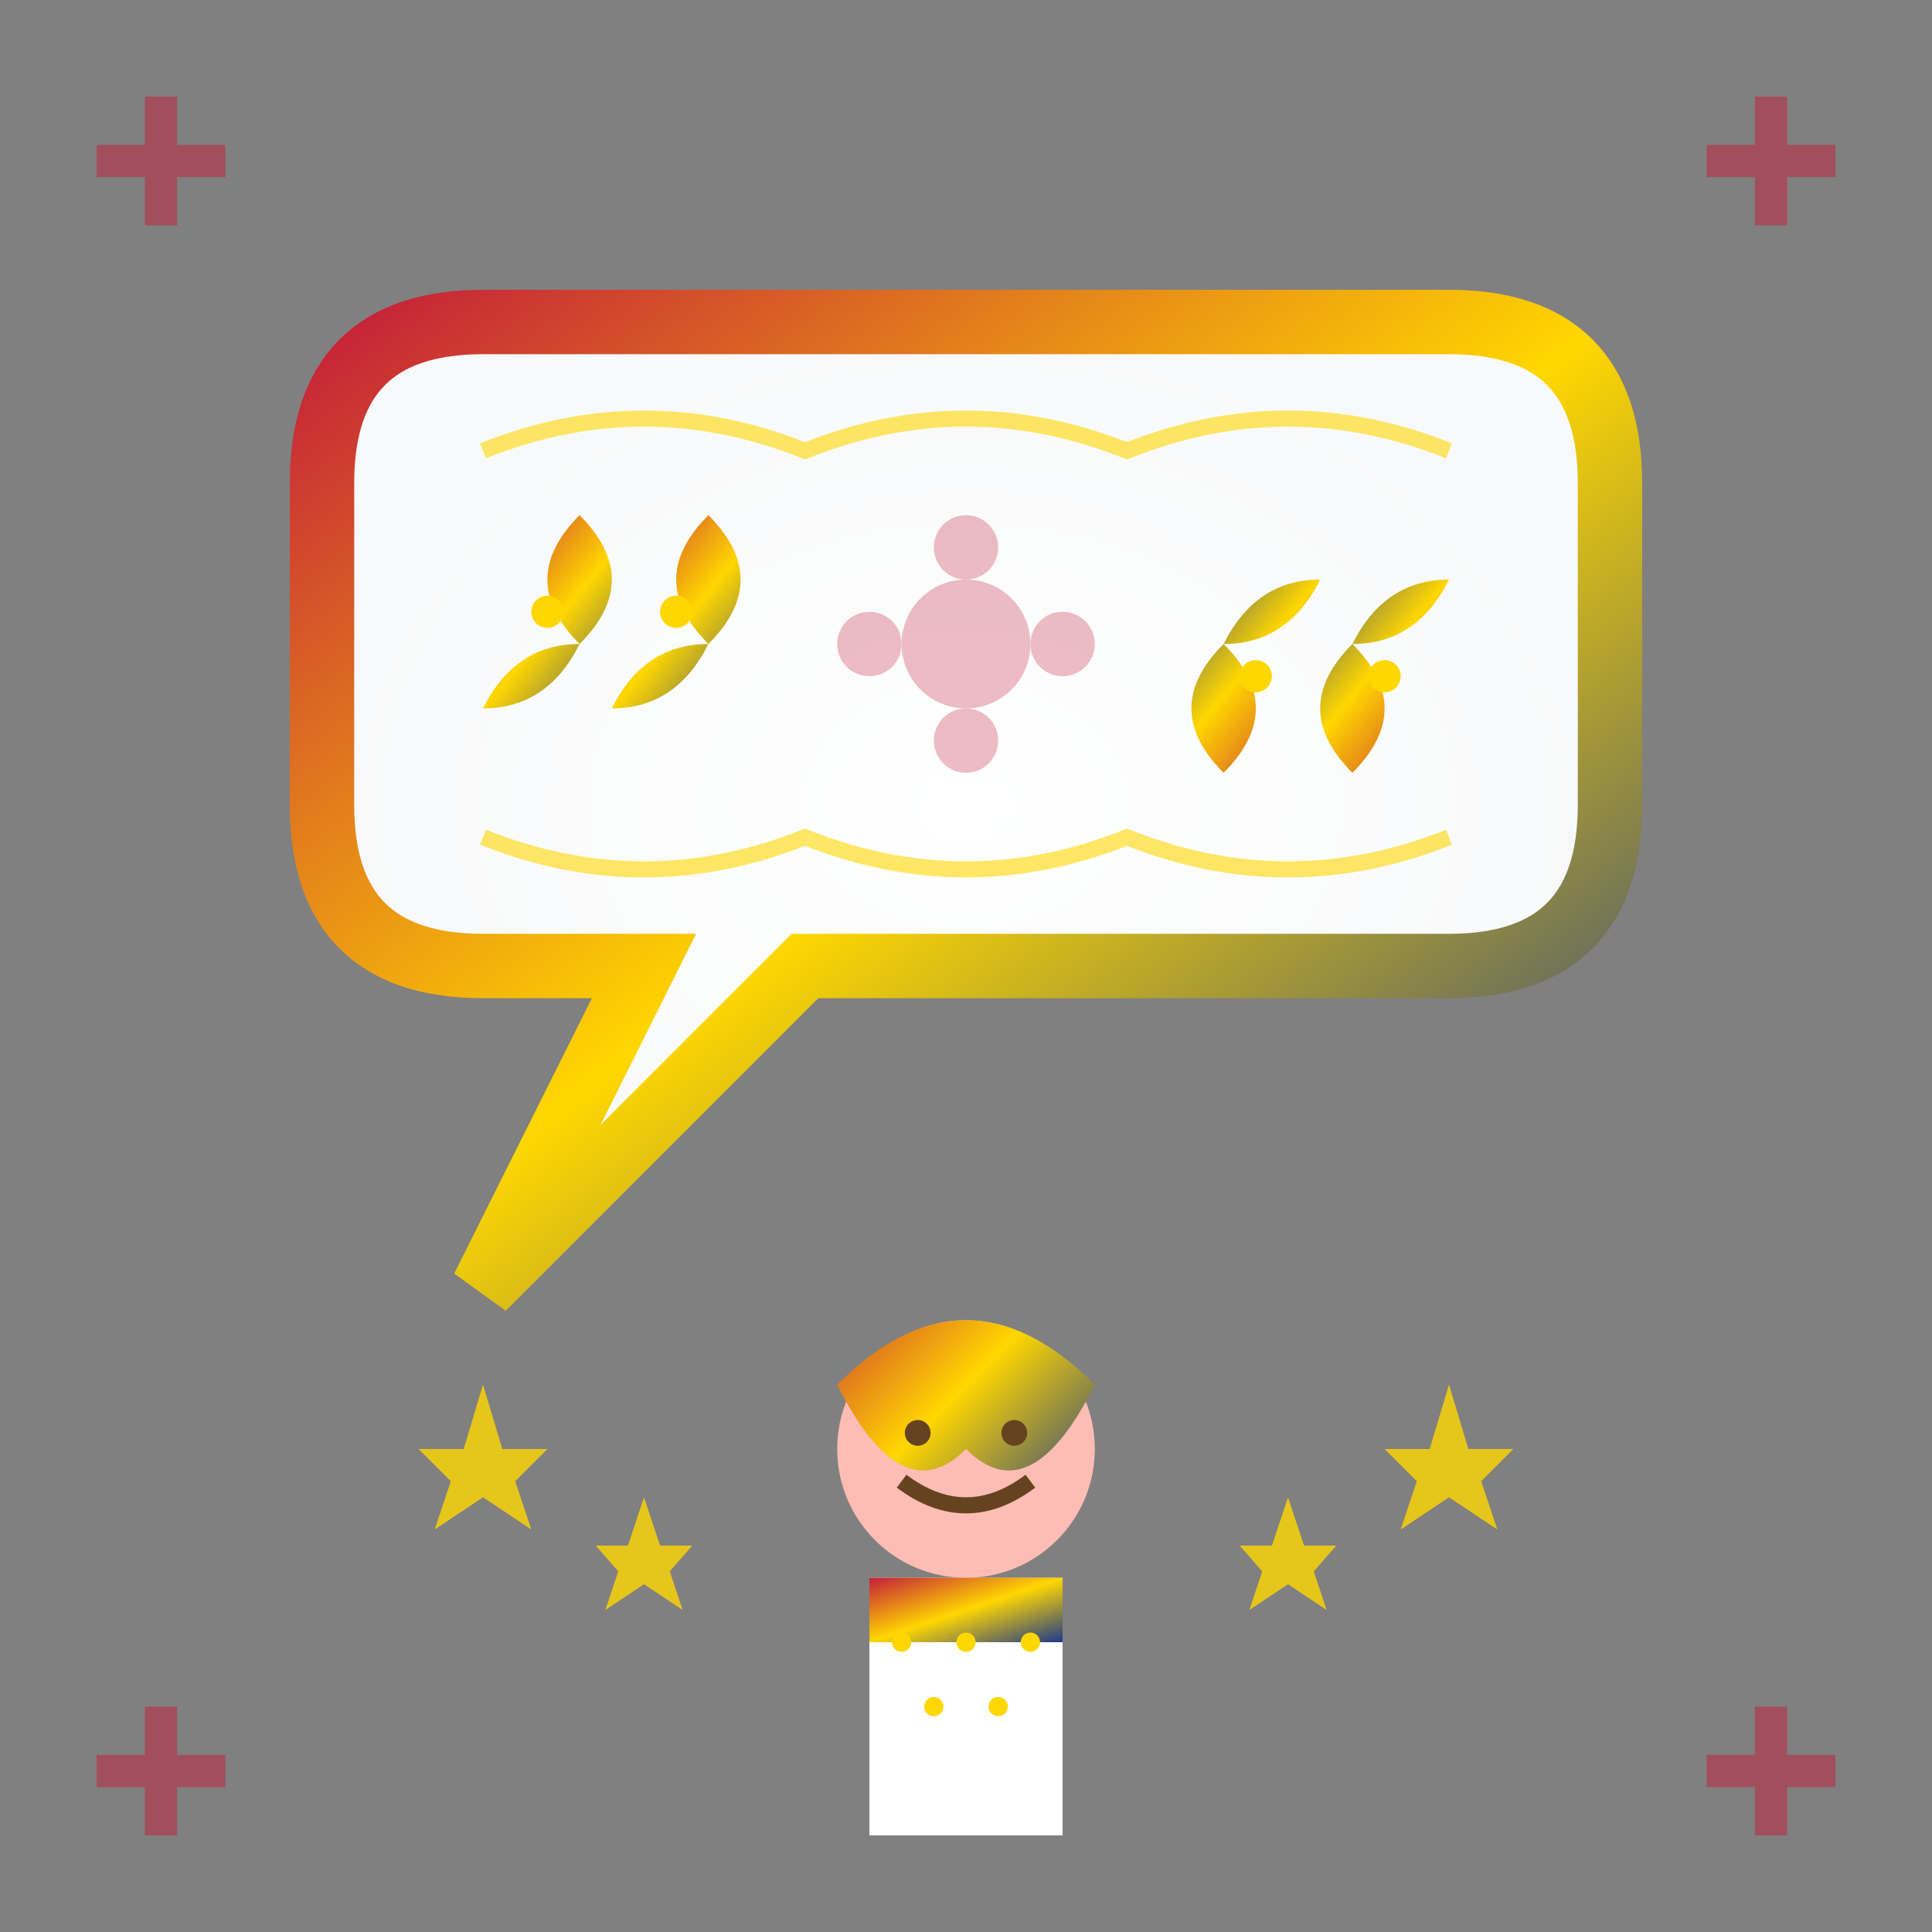 <svg width="60" height="60" viewBox="0 0 60 60" xmlns="http://www.w3.org/2000/svg">
  <rect x="0" y="0" width="60" height="60" fill="#808080" stroke="none"/>
  <defs>
    <linearGradient id="testimonialGradient" x1="0%" y1="0%" x2="100%" y2="100%">
      <stop offset="0%" style="stop-color:#C41E3A;stop-opacity:1" />
      <stop offset="50%" style="stop-color:#FFD700;stop-opacity:1" />
      <stop offset="100%" style="stop-color:#1E3A8A;stop-opacity:1" />
    </linearGradient>
    <radialGradient id="speechGradient" cx="50%" cy="50%" r="50%">
      <stop offset="0%" style="stop-color:#FFFFFF;stop-opacity:1" />
      <stop offset="100%" style="stop-color:#F8F9FA;stop-opacity:1" />
    </radialGradient>
  </defs>
  
  <!-- Main speech bubble -->
  <path d="M10 15 Q10 10 15 10 L45 10 Q50 10 50 15 L50 25 Q50 30 45 30 L25 30 L15 40 L20 30 L15 30 Q10 30 10 25 Z" 
        fill="url(#speechGradient)" stroke="url(#testimonialGradient)" stroke-width="2"/>
  
  <!-- Traditional Romanian decorative quote marks -->
  <g fill="url(#testimonialGradient)">
    <!-- Left quote mark with traditional Romanian pattern -->
    <g transform="translate(18, 20)">
      <path d="M0 0 Q-2 -2 0 -4 Q2 -2 0 0 Q-1 2 -3 2 Q-2 0 0 0"/>
      <path d="M4 0 Q2 -2 4 -4 Q6 -2 4 0 Q3 2 1 2 Q2 0 4 0"/>
      <!-- Traditional dots -->
      <circle cx="-1" cy="-1" r="0.5" fill="#FFD700"/>
      <circle cx="3" cy="-1" r="0.5" fill="#FFD700"/>
    </g>
    
    <!-- Right quote mark with traditional Romanian pattern -->
    <g transform="translate(42, 20) scale(-1, -1)">
      <path d="M0 0 Q-2 -2 0 -4 Q2 -2 0 0 Q-1 2 -3 2 Q-2 0 0 0"/>
      <path d="M4 0 Q2 -2 4 -4 Q6 -2 4 0 Q3 2 1 2 Q2 0 4 0"/>
      <!-- Traditional dots -->
      <circle cx="-1" cy="-1" r="0.5" fill="#FFD700"/>
      <circle cx="3" cy="-1" r="0.5" fill="#FFD700"/>
    </g>
  </g>
  
  <!-- Traditional Romanian embroidery pattern in speech bubble -->
  <g fill="#C41E3A" opacity="0.3">
    <g transform="translate(30, 20)">
      <!-- Central flower motif -->
      <circle cx="0" cy="0" r="2"/>
      <circle cx="-3" cy="0" r="1"/>
      <circle cx="3" cy="0" r="1"/>
      <circle cx="0" cy="-3" r="1"/>
      <circle cx="0" cy="3" r="1"/>
    </g>
  </g>
  
  <!-- Traditional Romanian pattern border inside bubble -->
  <g stroke="#FFD700" stroke-width="0.5" fill="none" opacity="0.6">
    <path d="M15 14 Q20 12 25 14 Q30 12 35 14 Q40 12 45 14"/>
    <path d="M15 26 Q20 28 25 26 Q30 28 35 26 Q40 28 45 26"/>
  </g>
  
  <!-- Stylized person giving testimonial -->
  <g transform="translate(30, 45)">
    <!-- Head -->
    <circle cx="0" cy="0" r="4" fill="#FDBCB4"/>
    
    <!-- Traditional Romanian elements -->
    <!-- Hair/headscarf for female -->
    <path d="M-4 -2 Q0 -6 4 -2 Q2 2 0 0 Q-2 2 -4 -2" fill="url(#testimonialGradient)"/>
    
    <!-- Eyes -->
    <circle cx="-1.5" cy="-0.5" r="0.4" fill="#654321"/>
    <circle cx="1.5" cy="-0.5" r="0.4" fill="#654321"/>
    
    <!-- Smile -->
    <path d="M-2 1 Q0 2.5 2 1" stroke="#654321" stroke-width="0.5" fill="none"/>
    
    <!-- Body with traditional clothing -->
    <rect x="-3" y="4" width="6" height="8" fill="#FFFFFF"/>
    <rect x="-3" y="4" width="6" height="2" fill="url(#testimonialGradient)"/>
    
    <!-- Traditional embroidery dots -->
    <g fill="#FFD700">
      <circle cx="-2" cy="6" r="0.3"/>
      <circle cx="0" cy="6" r="0.3"/>
      <circle cx="2" cy="6" r="0.3"/>
      <circle cx="-1" cy="8" r="0.3"/>
      <circle cx="1" cy="8" r="0.3"/>
    </g>
  </g>
  
  <!-- Stars indicating quality/satisfaction -->
  <g fill="#FFD700" opacity="0.8">
    <g transform="translate(15, 45)">
      <path d="M0 -2 L0.6 0 L2 0 L1 1 L1.5 2.5 L0 1.5 L-1.5 2.5 L-1 1 L-2 0 L-0.6 0 Z"/>
    </g>
    <g transform="translate(20, 48)">
      <path d="M0 -1.5 L0.5 0 L1.5 0 L0.8 0.8 L1.2 2 L0 1.2 L-1.2 2 L-0.8 0.8 L-1.5 0 L-0.5 0 Z"/>
    </g>
    <g transform="translate(40, 48)">
      <path d="M0 -1.5 L0.5 0 L1.5 0 L0.8 0.8 L1.2 2 L0 1.2 L-1.2 2 L-0.8 0.8 L-1.5 0 L-0.5 0 Z"/>
    </g>
    <g transform="translate(45, 45)">
      <path d="M0 -2 L0.6 0 L2 0 L1 1 L1.5 2.5 L0 1.5 L-1.5 2.5 L-1 1 L-2 0 L-0.6 0 Z"/>
    </g>
  </g>
  
  <!-- Traditional Romanian decorative corner elements -->
  <g fill="#C41E3A" opacity="0.5">
    <g transform="translate(5, 5)">
      <rect x="-0.5" y="-2" width="1" height="4"/>
      <rect x="-2" y="-0.5" width="4" height="1"/>
    </g>
    <g transform="translate(55, 5)">
      <rect x="-0.5" y="-2" width="1" height="4"/>
      <rect x="-2" y="-0.5" width="4" height="1"/>
    </g>
    <g transform="translate(5, 55)">
      <rect x="-0.5" y="-2" width="1" height="4"/>
      <rect x="-2" y="-0.5" width="4" height="1"/>
    </g>
    <g transform="translate(55, 55)">
      <rect x="-0.5" y="-2" width="1" height="4"/>
      <rect x="-2" y="-0.5" width="4" height="1"/>
    </g>
  </g>
</svg>
